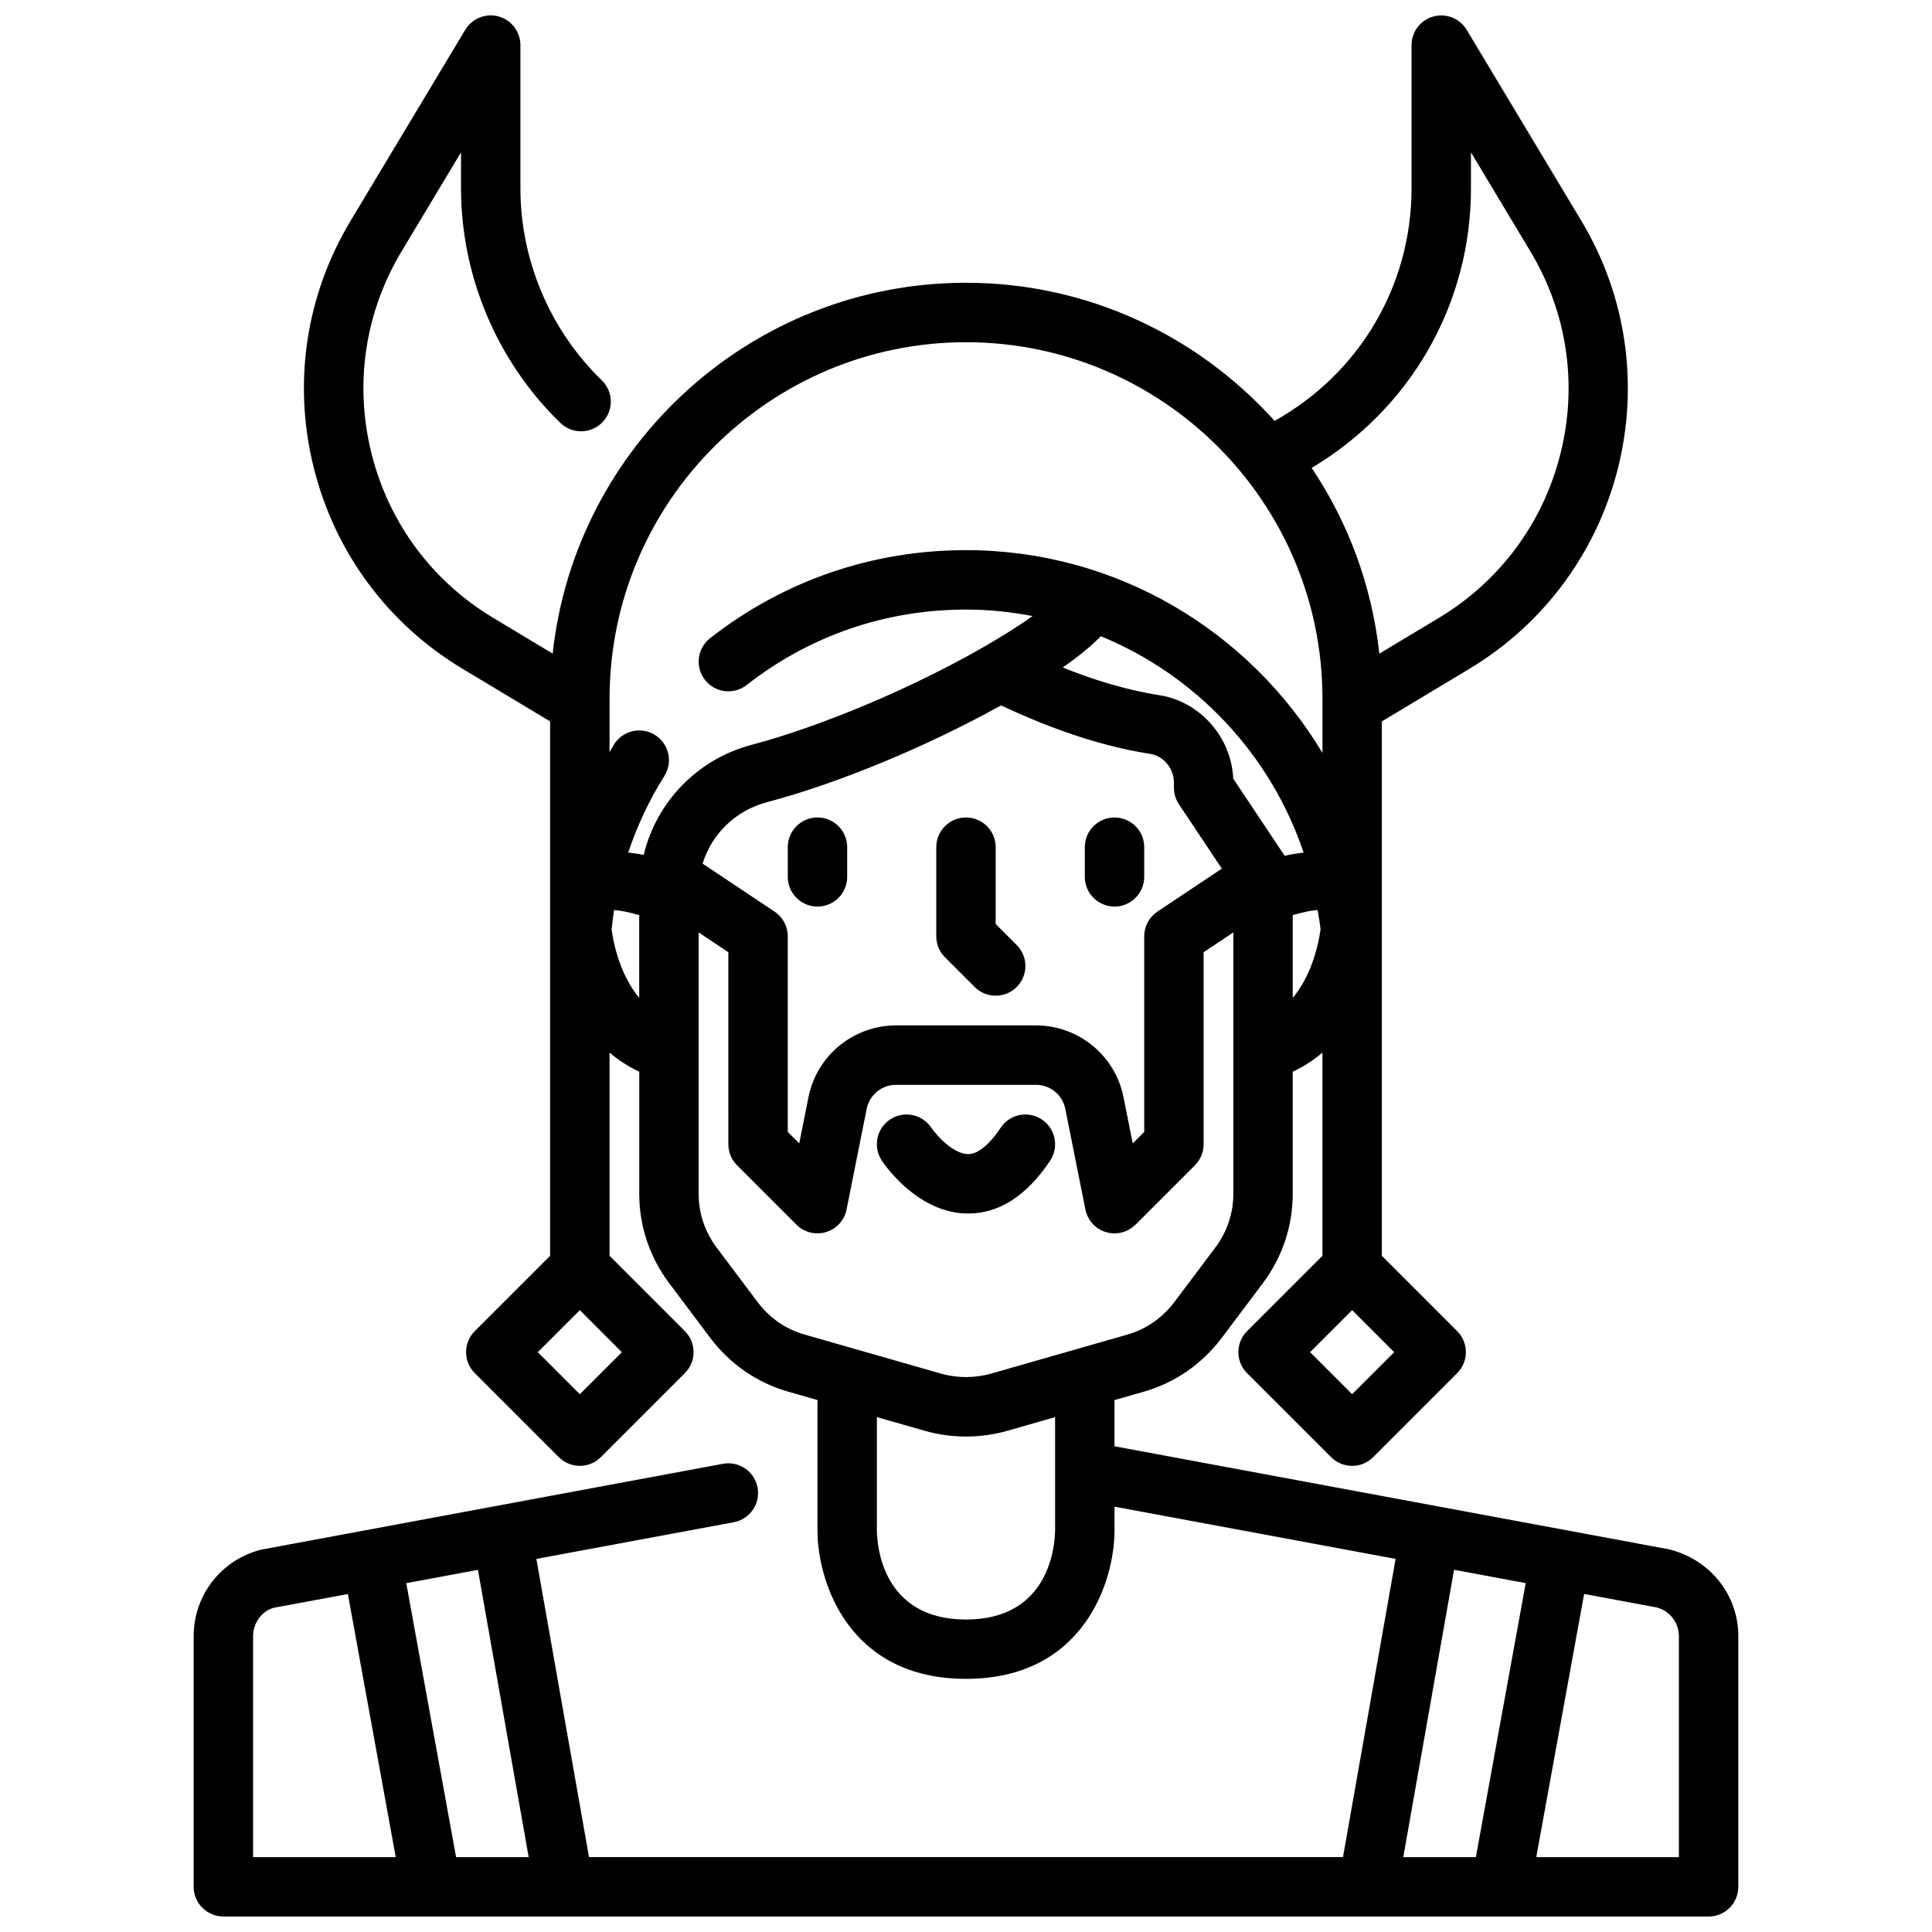 <?xml version="1.0" encoding="UTF-8"?>
<!-- Uploaded to: SVG Repo, www.svgrepo.com, Generator: SVG Repo Mixer Tools -->
<svg width="800px" height="800px" version="1.1" viewBox="144 144 512 512" xmlns="http://www.w3.org/2000/svg">
 <defs>
  <clipPath id="a">
   <path d="m195 148.09h410v503.81h-410z"/>
  </clipPath>
 </defs>
 <path d="m360.64 384.25c4.344 0 7.871-3.527 7.871-7.871v-7.871c0-4.344-3.527-7.871-7.871-7.871s-7.871 3.527-7.871 7.871v7.871c0 4.344 3.527 7.871 7.871 7.871z"/>
 <path d="m439.36 384.25c4.344 0 7.871-3.527 7.871-7.871v-7.871c0-4.344-3.527-7.871-7.871-7.871s-7.871 3.527-7.871 7.871v7.871c0 4.344 3.523 7.871 7.871 7.871z"/>
 <path d="m422.29 451.6c2.41-3.613 1.434-8.508-2.18-10.918-3.629-2.426-8.508-1.441-10.918 2.18-1.73 2.606-5.156 6.977-8.59 6.992h-0.023c-3.777 0-8.234-4.731-9.801-7.031-2.418-3.582-7.289-4.559-10.895-2.148-3.613 2.41-4.59 7.297-2.18 10.918 0.961 1.434 9.715 14.004 22.875 14.004 8.211 0 15.516-4.711 21.711-13.996z"/>
 <g clip-path="url(#a)">
  <path d="m203.2 651.9h393.6c4.344 0 7.871-3.527 7.871-7.871v-66.426c0-10.855-7.359-20.277-18.367-23.02l-146.95-27.305v-12.242l7.754-2.219c8.234-2.356 15.375-7.273 20.664-14.258l10.973-14.594c5.125-6.91 7.84-15.074 7.84-23.594v-32.355c2.898-1.371 5.535-3.047 7.871-5.07v53.852l-19.965 19.965c-3.078 3.078-3.078 8.055 0 11.133l22.27 22.27c1.535 1.535 3.551 2.305 5.566 2.305s4.031-0.77 5.566-2.305l22.27-22.27c3.078-3.078 3.078-8.055 0-11.133l-19.961-19.961v-141.62l23.184-13.926c40.926-24.578 54.254-77.84 29.691-118.73l-30.387-50.617c-1.82-3.031-5.422-4.473-8.855-3.535-3.398 0.941-5.762 4.051-5.762 7.586v37.941c0 25.883-13.879 49.121-36.289 61.637-20.191-22.406-49.328-36.602-81.789-36.602-56.734 0-103.56 43.098-109.53 98.273l-15.75-9.461c-16.207-9.73-27.672-25.199-32.258-43.547-4.598-18.352-1.77-37.375 7.957-53.578l15.758-26.254v9.535c0 23.316 9.605 45.98 26.34 62.18 3.109 3.016 8.102 2.938 11.133-0.18 3.023-3.117 2.945-8.109-0.18-11.133-13.695-13.246-21.551-31.793-21.551-50.867v-37.945c0-3.535-2.363-6.644-5.769-7.59-3.418-0.953-7.031 0.496-8.855 3.535l-30.387 50.617c-11.895 19.805-15.352 43.066-9.738 65.504 5.613 22.418 19.617 41.32 39.43 53.223l23.191 13.926v141.62l-19.965 19.965c-3.078 3.078-3.078 8.055 0 11.133l22.27 22.27c1.535 1.535 3.551 2.305 5.566 2.305s4.031-0.77 5.566-2.305l22.27-22.27c3.078-3.078 3.078-8.055 0-11.133l-19.961-19.965v-53.852c2.34 2.023 4.977 3.699 7.871 5.07v32.355c0 8.527 2.715 16.68 7.871 23.617l10.957 14.586c5.266 6.957 12.406 11.879 20.641 14.234l7.762 2.223v34.527c0 13.609 8.227 39.359 39.359 39.359 31.133 0 39.359-25.75 39.359-39.359v-6.273l74.492 13.84-13.945 79.027h-199.81l-13.949-79.02 52.316-9.723c4.273-0.797 7.094-4.902 6.305-9.18-0.797-4.273-4.922-7.086-9.18-6.305l-122.38 22.758c-10.523 2.629-17.887 12.051-17.887 22.914v66.426c0 4.344 3.527 7.871 7.875 7.871zm146.06-266.32-19.059-12.707c2.363-7.769 8.668-14.066 17.02-16.27 18.965-5.023 42.383-14.73 62.055-25.664 10.141 4.738 24.152 10.453 39.492 12.84 3.609 0.566 6.332 3.856 6.332 7.652v1.336c0 1.551 0.465 3.078 1.324 4.367l11.375 17.066-17.066 11.375c-2.188 1.469-3.504 3.922-3.504 6.551v51.844l-3.039 3.039-2.457-12.281c-2.195-11-11.934-18.984-23.156-18.984h-37.156c-11.219 0-20.965 7.981-23.16 18.988l-2.457 12.281-3.039-3.039v-51.848c0-2.629-1.312-5.082-3.504-6.547zm86.469-72.977c25.238 10.352 44.98 31.324 53.742 57.332-1.621 0.227-3.203 0.41-5.016 0.867l-13.633-20.453c-0.512-11.02-8.77-20.43-19.625-22.129-9.18-1.426-17.98-4.281-25.566-7.328 4.305-2.996 7.656-5.762 10.098-8.289zm50.859 95.852v-21.945c2.977-0.883 5.102-1.242 6.59-1.34 0.27 1.699 0.605 3.387 0.781 5.117-0.844 5.941-3.031 12.965-7.371 18.168zm15.746 105.02-11.141-11.137 11.141-11.141 11.137 11.141zm31.488-319.56v-9.535l15.762 26.262c9.73 16.199 12.555 35.227 7.957 53.578-4.59 18.352-16.051 33.809-32.258 43.547l-15.75 9.461c-1.953-18.074-8.281-34.84-17.926-49.23 26.117-15.57 42.215-43.281 42.215-74.082zm-133.82 40.777c52.09 0 94.465 42.375 94.465 94.465v14.375c-19.281-32.129-54.352-53.738-94.465-53.738-24.844 0-48.305 8.07-67.824 23.34-3.426 2.676-4.031 7.629-1.348 11.051 2.676 3.434 7.629 4.023 11.051 1.348 16.719-13.082 36.816-19.992 58.121-19.992 6.039 0 11.926 0.629 17.648 1.715-2.977 2.133-7.023 4.769-12.523 7.949-0.062 0.031-0.125 0.07-0.188 0.109-18.949 10.926-43.172 21.152-61.742 26.07-14.508 3.832-25.277 15.266-28.605 29.18-1.48-0.348-2.754-0.441-4.109-0.629 2.379-7.086 5.551-13.91 9.582-20.285 2.32-3.676 1.219-8.543-2.457-10.863-3.676-2.312-8.535-1.219-10.863 2.457-0.422 0.672-0.789 1.391-1.207 2.074v-14.164c0-52.086 42.375-94.461 94.465-94.461zm-102.34 278.79-11.141-11.137 11.141-11.141 11.137 11.141zm8.414-123.12c0.18-1.738 0.387-3.465 0.652-5.188 1.473 0.094 3.629 0.457 6.668 1.348v21.93c-4.266-5.148-6.457-12.082-7.32-18.09zm38.73 98.746-10.918-14.531c-3.102-4.172-4.742-9.086-4.742-14.195v-69.281l7.871 5.25 0.004 50.887c0 2.086 0.828 4.094 2.305 5.566l15.742 15.742c2.055 2.055 5.055 2.801 7.848 1.969 2.777-0.844 4.863-3.141 5.434-5.992l5.336-26.703c0.742-3.664 3.992-6.324 7.734-6.324h37.164c3.738 0 6.992 2.66 7.723 6.328l5.336 26.703c0.566 2.844 2.66 5.148 5.434 5.992 0.754 0.227 1.516 0.336 2.281 0.336 2.055 0 4.07-0.812 5.566-2.305l15.742-15.742c1.48-1.477 2.309-3.484 2.309-5.57v-50.895l7.871-5.25v69.281c0 5.109-1.637 10.02-4.715 14.16l-10.926 14.539c-3.188 4.211-7.484 7.188-12.422 8.598l-36.227 10.375c-4.289 1.188-8.816 1.188-13.043 0.016l-36.289-10.391c-4.949-1.398-9.238-4.367-12.418-8.562zm55.191 84.082c-22.223 0-23.57-19.703-23.617-23.617v-30.023l12.848 3.676c3.512 0.977 7.125 1.473 10.754 1.473 3.637 0 7.281-0.496 10.84-1.48l12.789-3.668v29.977c-0.047 3.961-1.391 23.664-23.613 23.664zm188.93 4.422v58.555h-37.801l12.684-69.754 19.152 3.559c3.512 0.879 5.965 4.019 5.965 7.641zm-59.59-17.602 18.996 3.527-13.211 72.629h-19.238zm-245.23 76.156h-19.238l-13.203-72.613 18.996-3.527zm-73.035-58.555c0-3.621 2.457-6.762 5.496-7.535l19.625-3.644 12.68 69.734h-37.801z"/>
 </g>
 <path d="m402.3 405.56c1.535 1.535 3.551 2.309 5.566 2.309s4.031-0.77 5.566-2.305c3.078-3.078 3.078-8.055 0-11.133l-5.566-5.566v-20.355c0-4.344-3.527-7.871-7.871-7.871s-7.871 3.527-7.871 7.871v23.617c0 2.086 0.828 4.094 2.305 5.566z"/>
</svg>